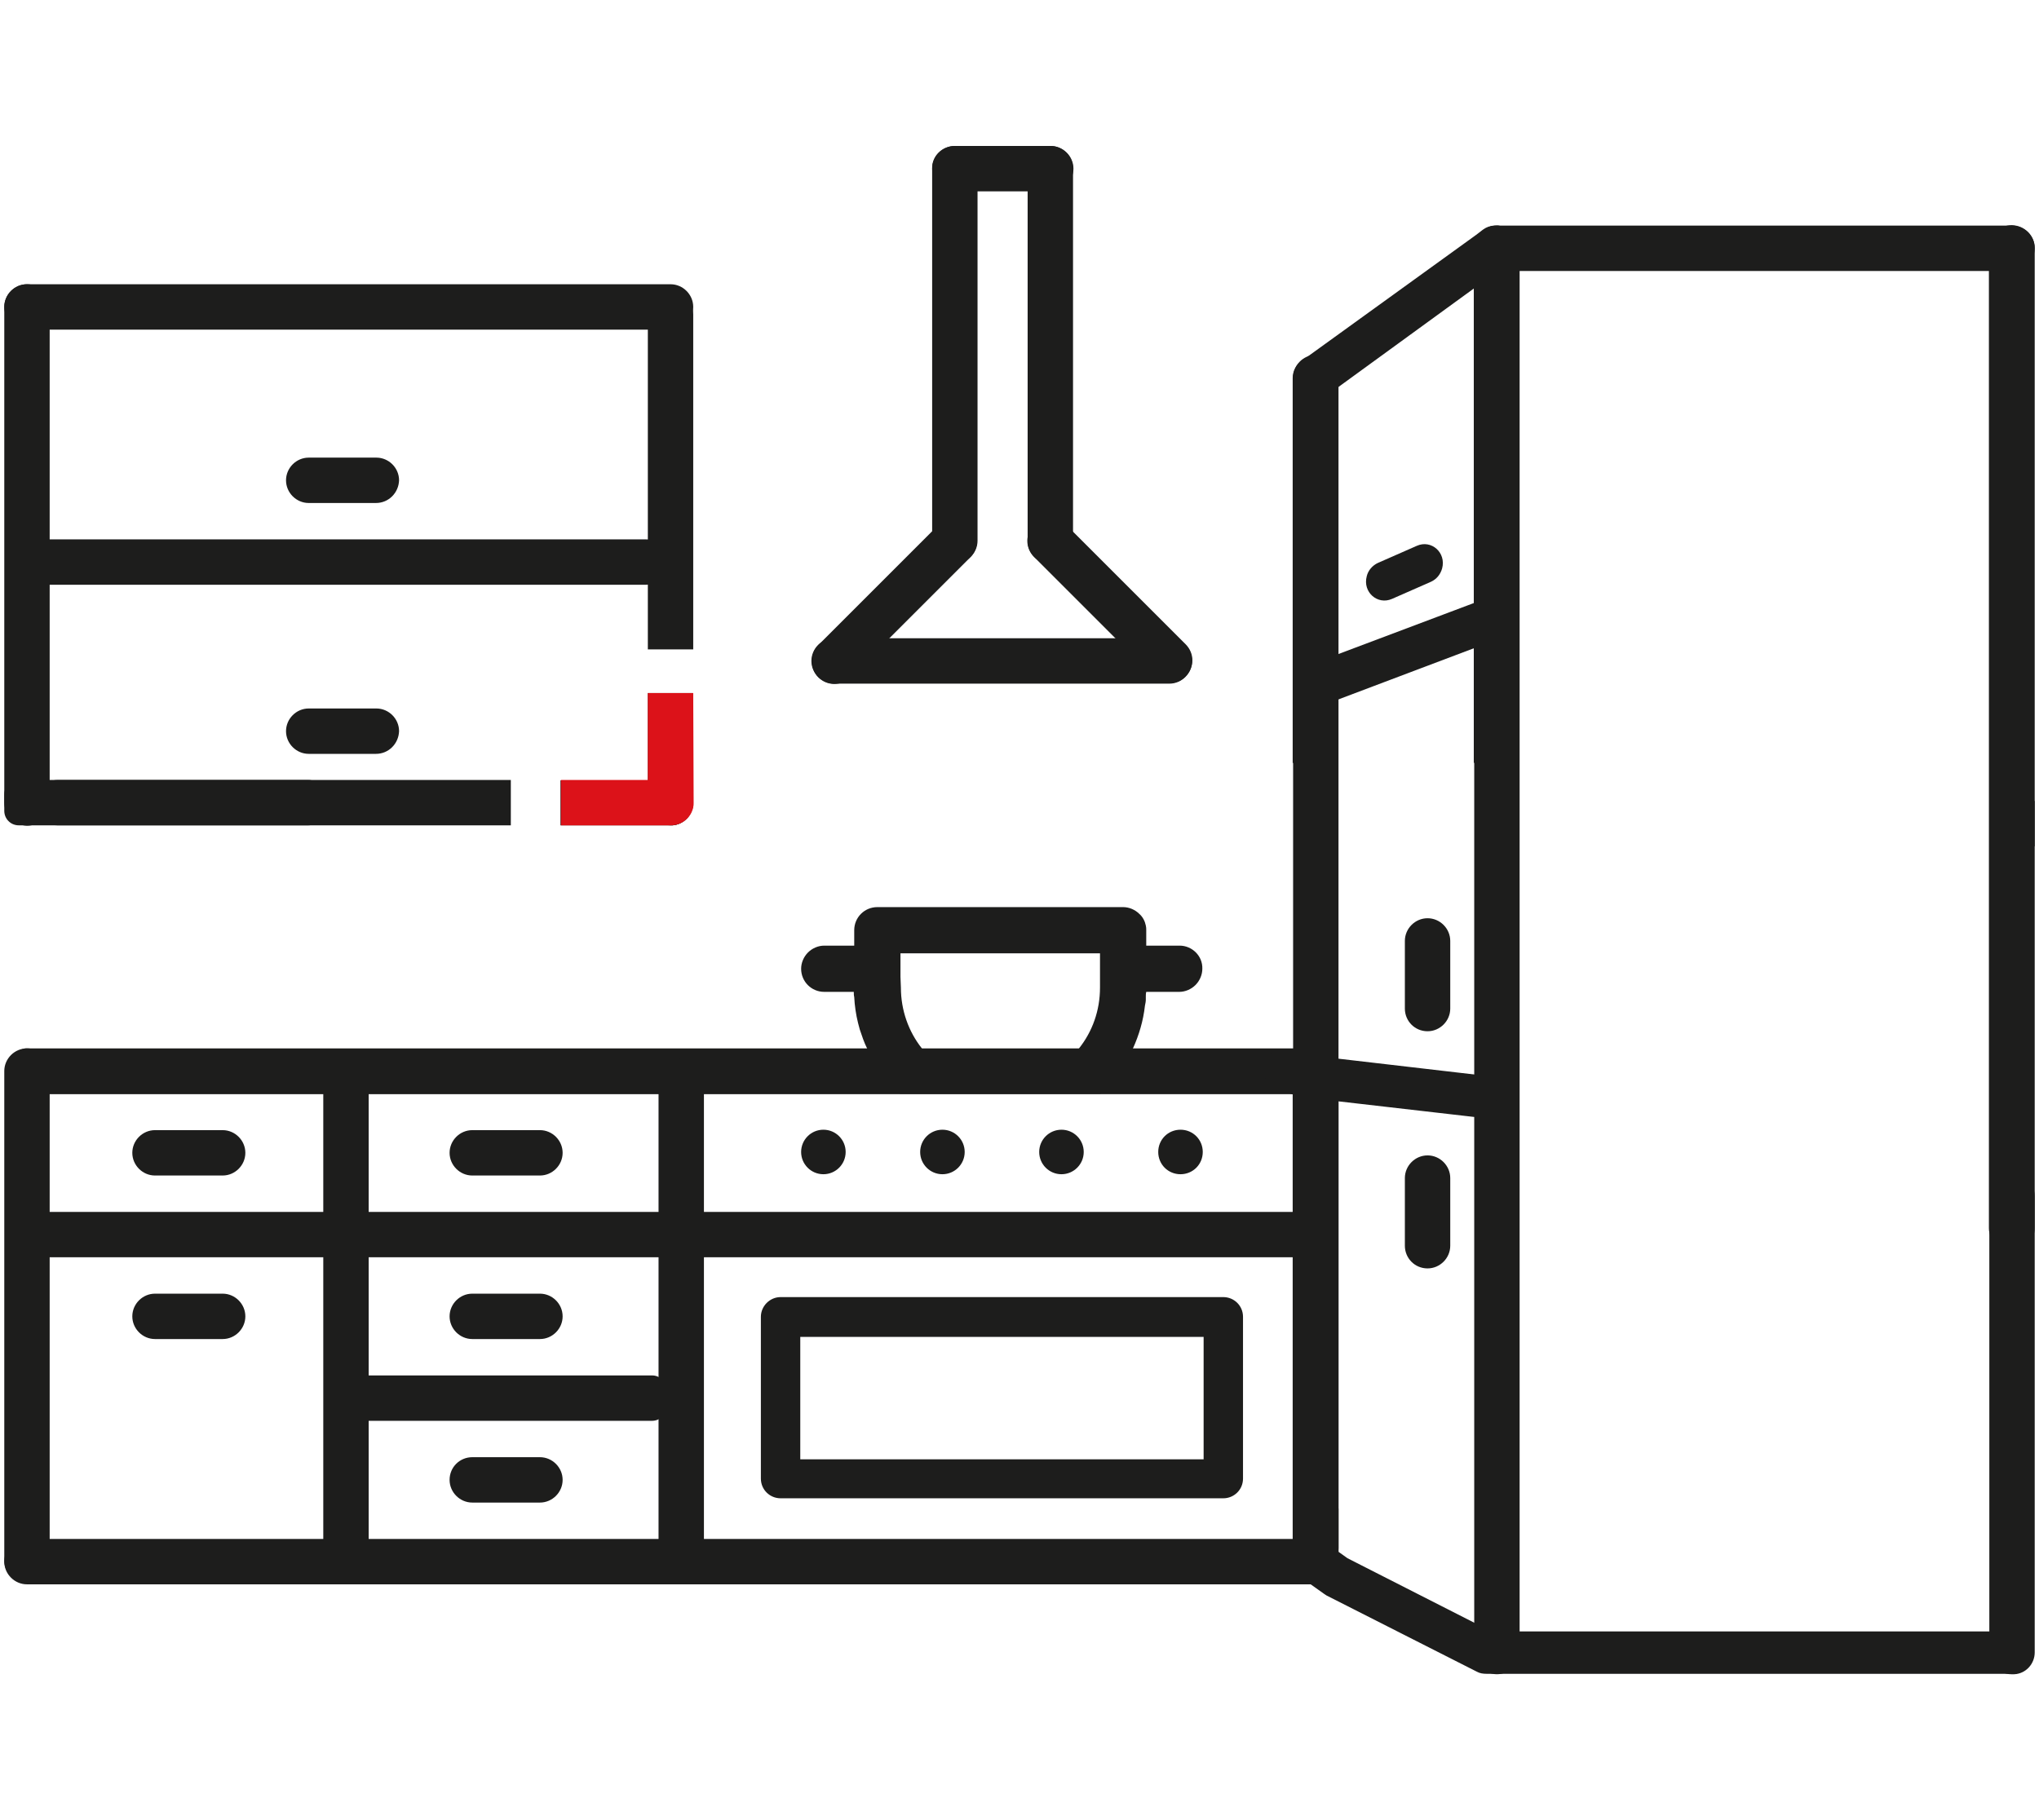 <?xml version="1.0" encoding="UTF-8"?>
<!-- Generator: Adobe Illustrator 27.5.0, SVG Export Plug-In . SVG Version: 6.00 Build 0)  -->
<svg xmlns="http://www.w3.org/2000/svg" xmlns:xlink="http://www.w3.org/1999/xlink" version="1.1" id="Livello_2_00000057843710063846000560000006409132116447594405_" x="0px" y="0px" viewBox="0 0 476.2 425.2" style="enable-background:new 0 0 476.2 425.2;" xml:space="preserve">
<style type="text/css">
	.st0{fill:#1D1D1C;}
	.st1{fill:#DC1219;}
</style>
<g id="slide">
	<path class="st0" d="M471.3,381.3l-4.7-1.4l-0.3,1.2H348.3l-5.9-3L314.7,364l-2.1-1.5v-0.1l0,0c0-0.1,0-0.1,0-0.2v-9.8h-5   c-2.8,0-5,2.2-5,5v7.6c0,1.6,0.8,3.1,2.1,4.1l4.5,3.2c0.2,0.1,0.4,0.3,0.6,0.4l35.1,17.8c0.7,0.4,1.5,0.5,2.3,0.5h122.8   c0.1,0,0.2,0,0.3,0c0,0,0.1,0,0.1,0c2.3-0.2,4.2-2,4.5-4.3C475.2,384.3,473.6,381.9,471.3,381.3L471.3,381.3z"></path>
	<path class="st0" d="M351.6,53.2c-0.5-0.3-1.1-0.4-1.7-0.5c-0.4,0-0.7,0-1.1,0c-0.9,0.1-1.7,0.4-2.4,0.9l-1.7,1.3h0L304,84.3   c-1.3,0.9-2.1,2.4-2.1,4v89.9h10V90.9l32.3-23.5v110.8h10V57.6C354.3,55.7,353.3,54,351.6,53.2L351.6,53.2z"></path>
	<path class="st0" d="M352.2,140.2c-1.4-0.9-3.1-1.1-4.6-0.6l-3.2,1.2L312,153l-6.8,2.5c-2,0.7-3.2,2.6-3.2,4.7v18h10v-14.6   l32.3-12.2v26.7h10v-34C354.3,142.7,353.5,141.1,352.2,140.2L352.2,140.2z"></path>
	<path class="st0" d="M319.2,134.6L319.2,134.6c-1,3.7,2.5,6.8,5.9,5.3l9.1-4c1.3-0.6,2.2-1.7,2.6-3.1l0,0c1-3.7-2.5-6.8-5.9-5.3   l-9.1,4C320.5,132.1,319.5,133.3,319.2,134.6z"></path>
	<path class="st0" d="M275.5,220.9h-7.8v-3.6c0-0.4,0-0.7-0.1-1.1c-0.2-1-0.7-2-1.5-2.7c-1-1-2.4-1.6-3.8-1.6h-57.4   c-3,0-5.4,2.4-5.4,5.4v3.6h-7c-1.4,0-2.8,0.6-3.8,1.6c-1,1-1.6,2.4-1.6,3.8c0,3,2.4,5.4,5.4,5.4h6.9c0,0.4,0,0.8,0.1,1.2   c0.1,2,0.4,4.1,0.9,6.1l0.4,1.5c0.5,1.5,1,3,1.7,4.4c1.9,4.1,4.5,7.6,7.7,10.6H257c3.2-3,5.8-6.6,7.6-10.6c1.4-3.1,2.4-6.4,2.8-10   c0.1-0.5,0.2-0.9,0.2-1.4v-0.6c0-0.4,0-0.8,0.1-1.2h7.7c1.4,0,2.8-0.6,3.8-1.6c1-1,1.6-2.4,1.6-3.8   C280.9,223.3,278.4,220.9,275.5,220.9L275.5,220.9z M233.6,253.9c-7.4,0-14.1-3.5-18.3-9c-3.1-3.9-4.9-8.9-4.9-14.2l-0.1-2.5v-5.5   h46.6v8c0,5.4-1.8,10.3-4.9,14.2C247.7,250.4,241.1,253.9,233.6,253.9z"></path>
	<path class="st0" d="M312.6,250.2c0,1.5-0.4,2.8-1.1,3.8s-1.6,1.6-2.6,1.6H6.2c-2,0-3.7-2.4-3.7-5.3c0-1.5,0.4-2.8,1.1-3.8   c0.7-1,1.6-1.6,2.6-1.6h302.8C310.9,244.9,312.6,247.3,312.6,250.2z"></path>
	<path class="st0" d="M6.3,359.5h300.9c2.9,0,5.3,2.4,5.3,5.3l0,0c0,2.9-2.4,5.3-5.3,5.3H6.3c-2.9,0-5.3-2.4-5.3-5.3l0,0   C1,361.8,3.4,359.5,6.3,359.5z"></path>
	<path class="st0" d="M72,192.8H4.4c-1.9,0-3.4-1.5-3.4-3.4v-3.8c0-1.9,1.5-3.4,3.4-3.4H72c1.9,0,3.4,1.5,3.4,3.4v3.8   C75.4,191.3,73.9,192.8,72,192.8z"></path>
	<path class="st0" d="M328.1,291v-15.8c0-2.9,2.4-5.3,5.3-5.3l0,0c2.9,0,5.3,2.4,5.3,5.3V291c0,2.9-2.4,5.3-5.3,5.3l0,0   C330.4,296.3,328.1,293.9,328.1,291z"></path>
	<path class="st0" d="M328.1,235.6v-15.8c0-2.9,2.4-5.3,5.3-5.3l0,0c2.9,0,5.3,2.4,5.3,5.3v15.8c0,2.9-2.4,5.3-5.3,5.3l0,0   C330.4,240.9,328.1,238.5,328.1,235.6z"></path>
	<path class="st0" d="M7.4,283.1h297.4c2.7,0,4.9,2.2,4.9,4.9v0.8c0,2.7-2.2,4.9-4.9,4.9H7.4c-2.7,0-4.9-2.2-4.9-4.9V288   C2.5,285.3,4.7,283.1,7.4,283.1z"></path>
	<path class="st0" d="M1,187.5V71.7c0-2.9,2.4-5.3,5.3-5.3l0,0c2.9,0,5.3,2.4,5.3,5.3v115.9c0,2.9-2.4,5.3-5.3,5.3l0,0   C3.4,192.8,1,190.4,1,187.5z"></path>
	<path class="st0" d="M153.8,362.2V252.7c0-2.9,2.4-5.3,5.3-5.3l0,0c2.9,0,5.3,2.4,5.3,5.3v109.5c0,2.9-2.4,5.3-5.3,5.3l0,0   C156.2,367.5,153.8,365.1,153.8,362.2z"></path>
	<path class="st0" d="M344.3,385.8V58c0-2.9,2.4-5.3,5.3-5.3l0,0c2.9,0,5.3,2.4,5.3,5.3v327.8c0,2.9-2.4,5.3-5.3,5.3l0,0   C346.7,391.1,344.3,388.7,344.3,385.8z"></path>
	<path class="st0" d="M302,361.6V88.2c0-2.9,2.4-5.3,5.3-5.3h0c2.9,0,5.3,2.4,5.3,5.3v273.4c0,2.9-2.4,5.3-5.3,5.3h0   C304.3,366.9,302,364.5,302,361.6z"></path>
	<path class="st0" d="M312.6,252.7v109.5c0,0.1,0,0.1,0,0.2c0,0,0,0,0,0.1c-0.1,2.8-2.4,5-5.3,5c-1.5,0-2.8-0.6-3.8-1.6   c-0.4-0.4-0.7-0.8-1-1.3c-0.4-0.7-0.6-1.5-0.6-2.4V252.7c0-2.9,2.4-5.3,5.3-5.3c1.5,0,2.8,0.6,3.8,1.6S312.6,251.2,312.6,252.7   L312.6,252.7z"></path>
	<path class="st0" d="M475.2,279.4v106.6c0,2.7-2.1,5-4.8,5.1c-0.1,0-0.2,0-0.3,0h-0.4c-2.8,0-5.1-2.3-5.1-5.1V279.4   c0-2.8,2.3-5.1,5.1-5.1h0.4c2,0,3.8,1.2,4.6,2.9C475,277.8,475.2,278.6,475.2,279.4L475.2,279.4z"></path>
	<path class="st0" d="M475.2,57.9v229c0,2.9-2.4,5.3-5.3,5.3h-0.1c-2.9,0-5.3-2.4-5.3-5.3v-229c0-2.9,2.4-5.3,5.3-5.3h0.1   C472.8,52.7,475.2,55,475.2,57.9z"></path>
	<path class="st0" d="M1,364.5V250.2c0-2.9,2.4-5.3,5.3-5.3l0,0c2.9,0,5.3,2.4,5.3,5.3v114.3c0,2.9-2.4,5.3-5.3,5.3l0,0   C3.4,369.9,1,367.5,1,364.5z"></path>
	<path class="st0" d="M349.6,52.7h120.3c2.9,0,5.3,2.4,5.3,5.3V58c0,2.9-2.4,5.3-5.3,5.3H349.6c-2.9,0-5.3-2.4-5.3-5.3v-0.1   C344.3,55,346.7,52.7,349.6,52.7z"></path>
	<rect x="464.6" y="187.1" class="st0" width="10.6" height="10.6"></rect>
	<path class="st0" d="M194.8,149.1h78.3c2.9,0,5.3,2.4,5.3,5.3l0,0c0,2.9-2.4,5.3-5.3,5.3h-78.3c-2.9,0-5.3-2.4-5.3-5.3l0,0   C189.5,151.5,191.9,149.1,194.8,149.1z"></path>
	<path class="st0" d="M223,34.1h22.4c2.9,0,5.3,2.4,5.3,5.3l0,0c0,2.9-2.4,5.3-5.3,5.3H223c-2.9,0-5.3-2.4-5.3-5.3l0,0   C217.6,36.5,220,34.1,223,34.1z"></path>
	<path class="st0" d="M217.7,126.4V39.4c0-2.9,2.4-5.3,5.3-5.3l0,0c2.9,0,5.3,2.4,5.3,5.3v86.9c0,2.9-2.4,5.3-5.3,5.3l0,0   C220,131.7,217.7,129.3,217.7,126.4z"></path>
	<path class="st0" d="M191.1,150.7l28-28c2.1-2.1,5.4-2.1,7.5,0l0,0c2.1,2.1,2.1,5.4,0,7.5l-28,28c-2.1,2.1-5.4,2.1-7.5,0l0,0   C189.1,156.1,189.1,152.8,191.1,150.7z"></path>
	<path class="st0" d="M269.4,158l-27.9-27.9c-2.1-2.1-2.1-5.4,0-7.5l0,0c2.1-2.1,5.4-2.1,7.5,0l27.9,27.9c2.1,2.1,2.1,5.4,0,7.5l0,0   C274.9,160.1,271.5,160.1,269.4,158z"></path>
	<path class="st0" d="M240,126.4V39.4c0-2.9,2.4-5.3,5.3-5.3l0,0c2.9,0,5.3,2.4,5.3,5.3v86.9c0,2.9-2.4,5.3-5.3,5.3l0,0   C242.4,131.7,240,129.3,240,126.4z"></path>
	<path class="st0" d="M285.7,350H182.3c-2.5,0-4.6-2-4.6-4.6v-37.8c0-2.5,2.1-4.6,4.6-4.6h103.4c2.5,0,4.6,2,4.6,4.6v37.8   C290.3,348,288.2,350,285.7,350z M186.9,340.9h94.2v-28.6h-94.2V340.9z"></path>
	<circle class="st0" cx="192.3" cy="269.1" r="5.2"></circle>
	<circle class="st0" cx="220.1" cy="269.1" r="5.2"></circle>
	<circle class="st0" cx="247.9" cy="269.1" r="5.2"></circle>
	<path class="st0" d="M280.9,269.1c0,2.9-2.3,5.2-5.2,5.2s-5.2-2.3-5.2-5.2c0-2.9,2.3-5.2,5.2-5.2S280.9,266.2,280.9,269.1z"></path>
	<path class="st0" d="M36.2,264H52c2.9,0,5.3,2.4,5.3,5.3v0c0,2.9-2.4,5.3-5.3,5.3H36.2c-2.9,0-5.3-2.4-5.3-5.3v0   C30.9,266.4,33.3,264,36.2,264z"></path>
	<path class="st0" d="M36.2,302.2H52c2.9,0,5.3,2.4,5.3,5.3l0,0c0,2.9-2.4,5.3-5.3,5.3H36.2c-2.9,0-5.3-2.4-5.3-5.3l0,0   C30.9,304.6,33.3,302.2,36.2,302.2z"></path>
	<path class="st0" d="M110.3,264h15.8c2.9,0,5.3,2.4,5.3,5.3v0c0,2.9-2.4,5.3-5.3,5.3h-15.8c-2.9,0-5.3-2.4-5.3-5.3v0   C105,266.4,107.4,264,110.3,264z"></path>
	<path class="st0" d="M110.3,302.2h15.8c2.9,0,5.3,2.4,5.3,5.3l0,0c0,2.9-2.4,5.3-5.3,5.3h-15.8c-2.9,0-5.3-2.4-5.3-5.3l0,0   C105,304.6,107.4,302.2,110.3,302.2z"></path>
	<path class="st0" d="M110.3,340.4h15.8c2.9,0,5.3,2.4,5.3,5.3l0,0c0,2.9-2.4,5.3-5.3,5.3h-15.8c-2.9,0-5.3-2.4-5.3-5.3l0,0   C105,342.7,107.4,340.4,110.3,340.4z"></path>
	<path class="st0" d="M82.4,321.3h69.9c1.8,0,3.2,1.4,3.2,3.2v4.2c0,1.8-1.4,3.2-3.2,3.2H82.4c-1.8,0-3.2-1.4-3.2-3.2v-4.2   C79.2,322.7,80.6,321.3,82.4,321.3z"></path>
	<path class="st0" d="M75.5,362.2V252.7c0-2.9,2.4-5.3,5.3-5.3l0,0c2.9,0,5.3,2.4,5.3,5.3v109.5c0,2.9-2.4,5.3-5.3,5.3l0,0   C77.9,367.5,75.5,365.1,75.5,362.2z"></path>
	<path class="st0" d="M130.9,182.2v10.6h25.7l0.5,0c2.5-0.2,4.5-2.2,4.7-4.7c0-0.2,0-0.4,0-0.5v-0.1c0-2.9-2.3-5.2-5.2-5.2H130.9   L130.9,182.2z"></path>
	<path class="st0" d="M8.2,187.5v0.1c0,2.9,2.3,5.2,5.2,5.2h105.9v-10.6H13.5C10.6,182.2,8.2,184.6,8.2,187.5z"></path>
	<path class="st0" d="M161.9,161.9h-10.6v25.6c0,2.9,2.4,5.3,5.3,5.3l0.5,0c1.2-0.1,2.4-0.7,3.2-1.5s1.4-2,1.5-3.2   c0-0.2,0-0.4,0-0.5V161.9z"></path>
	<path class="st0" d="M151.3,73.4v78.3h10.6V73.4c0-2.9-2.4-5.3-5.3-5.3c-1.5,0-2.8,0.6-3.8,1.6C151.9,70.6,151.3,71.9,151.3,73.4z"></path>
	<path class="st1" d="M161.9,161.9h-10.6v20.3H131v10.6h25.7c2.3,0,4.3-1.5,5-3.5c0-0.1,0.1-0.2,0.1-0.3c0-0.1,0-0.1,0.1-0.2   c0-0.1,0-0.1,0-0.2c0-0.1,0-0.1,0-0.1c0.1-0.3,0.1-0.7,0.1-1L161.9,161.9L161.9,161.9z"></path>
	<path class="st0" d="M150.8,136.6H9.1c-2.9,0-5.2-2.3-5.2-5.2v-0.2c0-2.9,2.3-5.2,5.2-5.2h141.8c2.9,0,5.2,2.3,5.2,5.2v0.2   C156,134.3,153.7,136.6,150.8,136.6z"></path>
	<path class="st0" d="M87.8,176.1H72.1c-2.9,0-5.3-2.4-5.3-5.3v0c0-2.9,2.4-5.3,5.3-5.3h15.8c2.9,0,5.3,2.4,5.3,5.3v0   C93.1,173.7,90.8,176.1,87.8,176.1z"></path>
	<path class="st0" d="M87.8,117.5H72.1c-2.9,0-5.3-2.4-5.3-5.3l0,0c0-2.9,2.4-5.3,5.3-5.3h15.8c2.9,0,5.3,2.4,5.3,5.3l0,0   C93.1,115.1,90.8,117.5,87.8,117.5z"></path>
	<path class="st0" d="M156.6,77H6.3C3.4,77,1,74.6,1,71.7l0,0c0-2.9,2.4-5.3,5.3-5.3h150.3c2.9,0,5.3,2.4,5.3,5.3l0,0   C161.9,74.6,159.5,77,156.6,77z"></path>
	<path class="st0" d="M346.4,260.6c-0.7,0.3-1.5,0.4-2.3,0.3l-39.1-4.5c-0.2,0-0.5-0.1-0.8-0.1l-5.3-1.5c-2.7-0.7-4.2-3.5-3.5-6.1   c0.7-2.7,3.5-4.2,6.1-3.5l5,1.4l38.7,4.5c2.7,0.3,4.7,2.8,4.4,5.5C349.4,258.4,348.1,260,346.4,260.6L346.4,260.6z"></path>
</g>
</svg>
